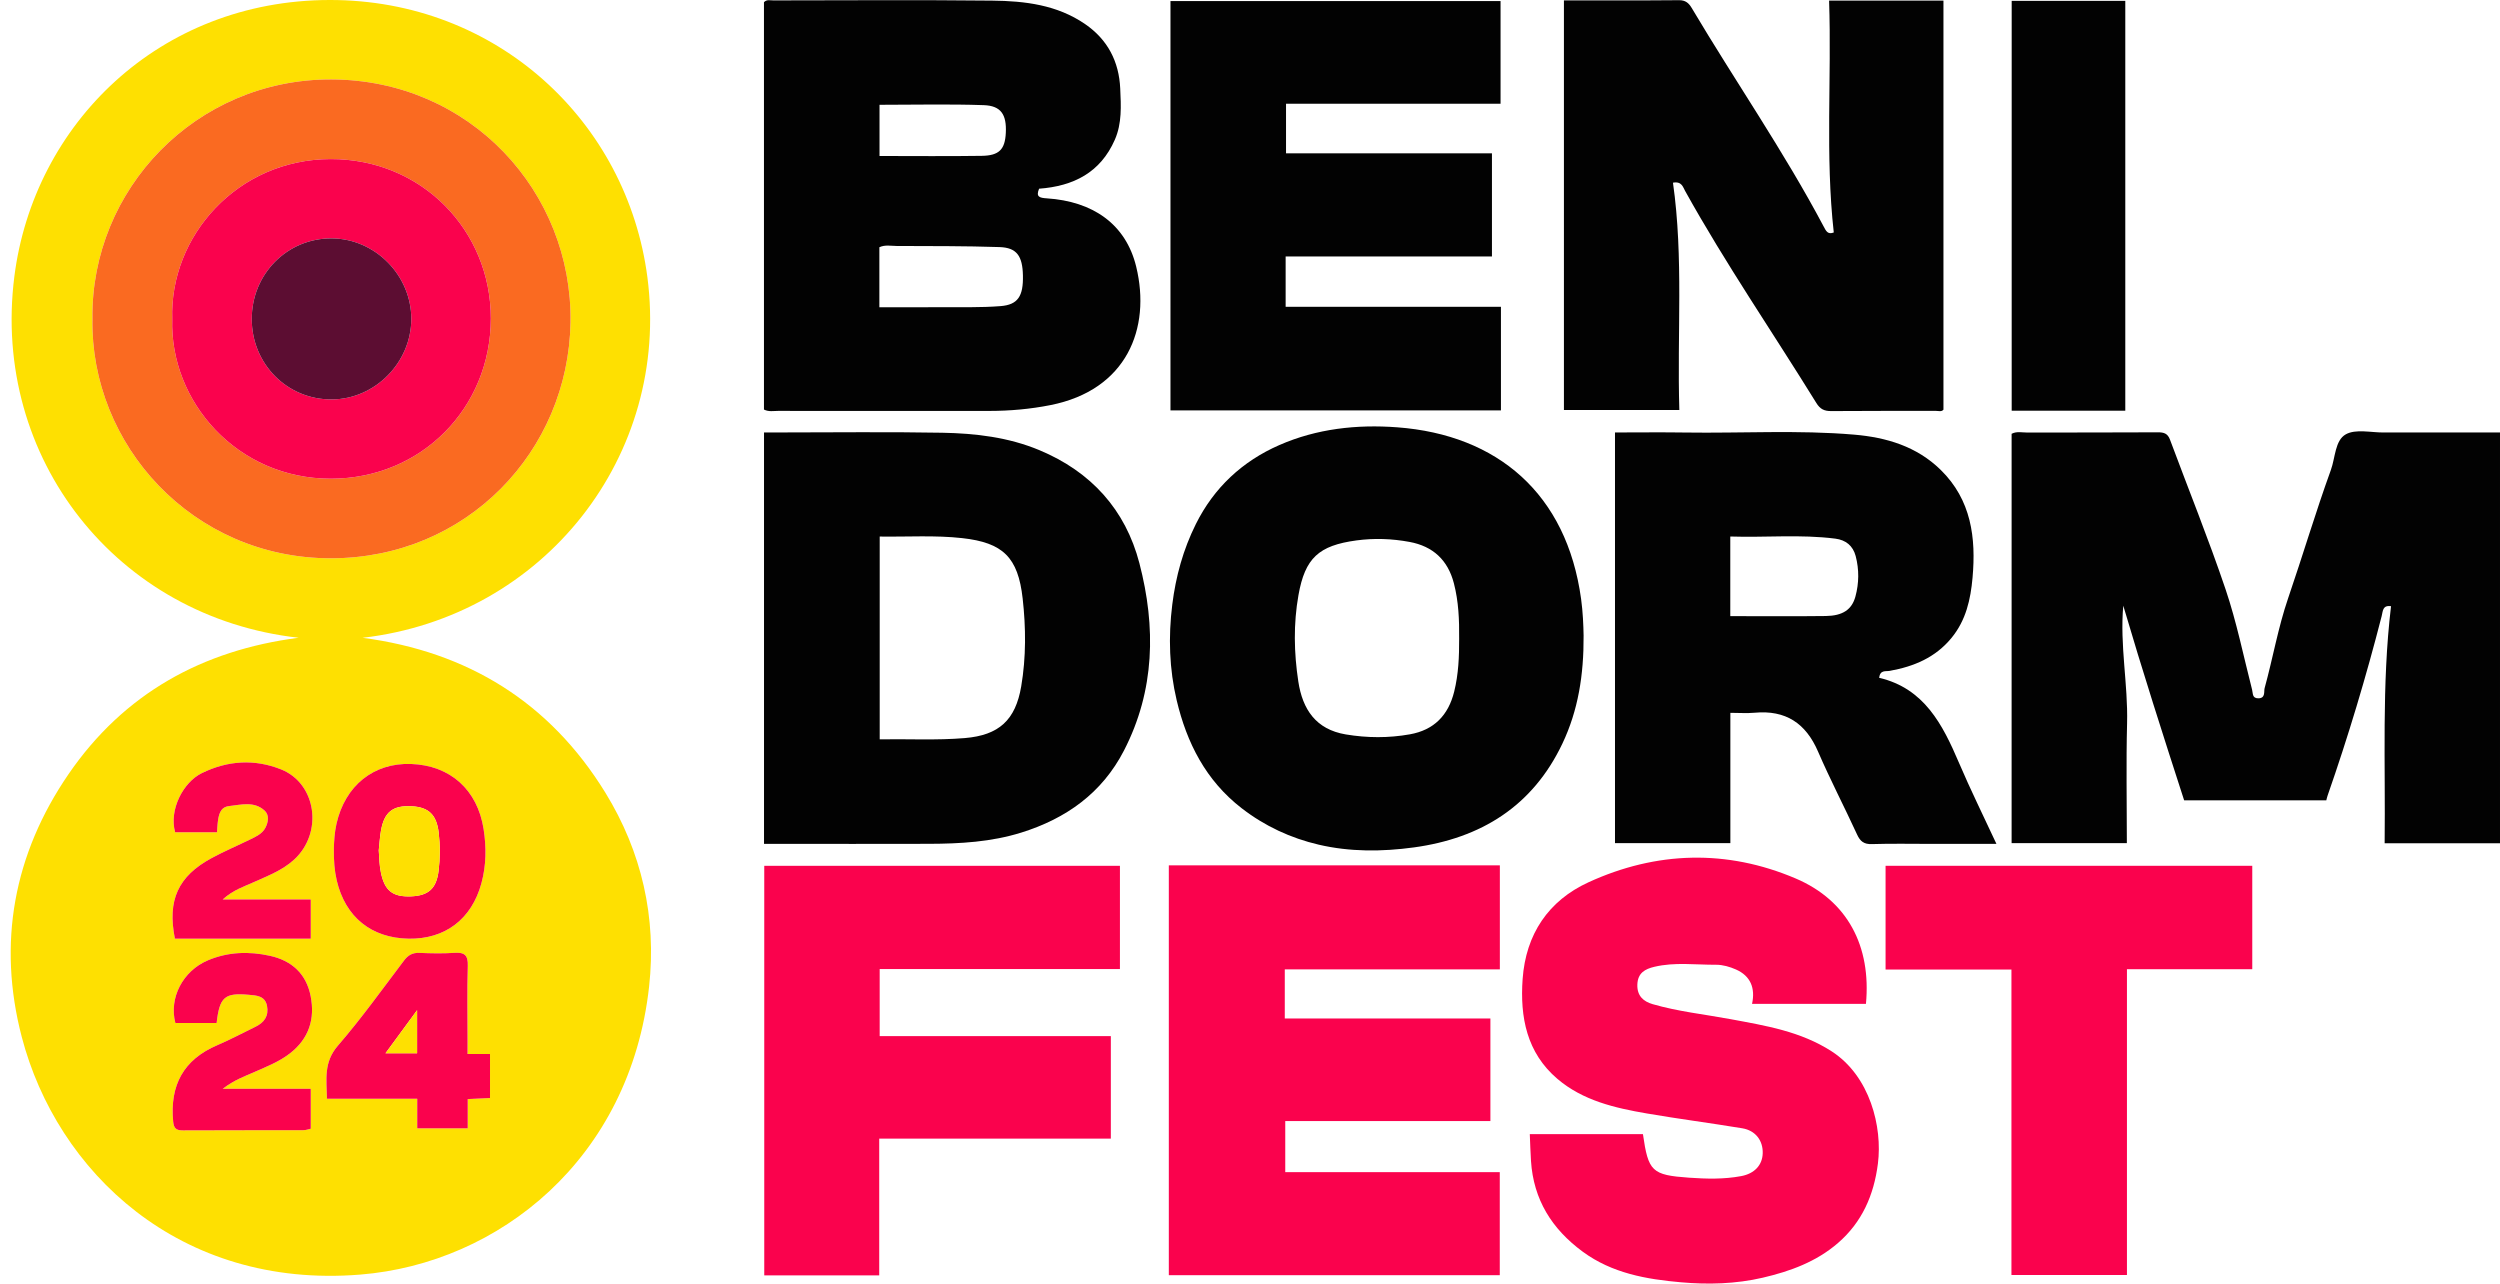 <?xml version="1.0" encoding="UTF-8"?>
<svg id="Layer_1" data-name="Layer 1" xmlns="http://www.w3.org/2000/svg" viewBox="0 0 1641.043 842.551">
  <defs>
    <style>
      .cls-1 {
        fill: #020202;
      }

      .cls-1, .cls-2, .cls-3, .cls-4, .cls-5 {
        stroke-width: 0px;
      }

      .cls-2 {
        fill: #fa6a21;
      }

      .cls-3 {
        fill: #fee001;
      }

      .cls-4 {
        fill: #fa024d;
      }

      .cls-5 {
        fill: #5c0d32;
      }
    </style>
  </defs>
  <path class="cls-3" d="m238.013,418.663c69.017,9.093,122.858,42.347,159.347,101.645,23.934,38.895,33.714,82.101,28.717,127.318-12.506,113.144-98.571,181.679-189.617,189.042-118.805,9.608-199.155-67.719-222.196-156.063-16.022-61.431-5.343-119.908,30.781-172.529,36.265-52.827,87.738-81.264,150.993-89.445C76.941,405.39-5.716,300.996,9.413,181.586,22.088,81.547,104.342.221,216.261 0c110.085-.217,195.437,79.884,208.716,182.068,15.175,116.77-67.57,222.735-186.965,236.594v-0ZM60.669,209.154c-1.471,82.655,65.444,157.283,156.387,157.324,89.493.04,156.097-70.507,157.436-154.896,1.355-85.417-65.726-159.205-157.078-159.445-88.934-.234-157.78,72.237-156.745,157.018l-0.0 0Zm246.243,482.703v-8.977c0-16.304-.344-32.62.16-48.908.217-7.005-2.187-8.953-8.808-8.501-7.573.517-15.22.362-22.814.026-4.562-.202-7.472,1.372-10.228,5.014-14.259,18.842-28.06,38.109-43.481,55.966-9.357,10.835-7.399,22.096-7.119,34.769h59.255v19.415h33.147v-19.203c5.401-.256,9.896-.469,14.632-.693v-28.909h-14.743l0-0Zm-102.93,22.868h-57.82c7.626-5.857,14.53-8.257,21.127-11.166,7.957-3.509,16.081-6.703,23.018-12.089,12.435-9.655,16.58-22.521,13.597-37.654-2.891-14.67-12.449-23.247-26.686-26.398-13.793-3.052-27.6-2.604-40.785,2.974-16.506,6.983-25.614,24.802-21.322,41.105h27.087c1.915-16.988,5.239-19.925,21.004-18.513,5.075.454,10.778.602,12.073,7.303,1.27,6.571-1.803,10.931-7.619,13.725-8.32,3.997-16.449,8.432-24.933,12.037-22.313,9.481-31.261,26.324-29.062,50.061.44,4.748,2.102,5.907,6.449,5.885,26.378-.134,52.756-.059,79.134-.122,1.548-.004,3.095-.601,4.737-.941v-26.206l0.0 0Zm-57.83-124.3c7.071-6.339,13.833-8.378,20.125-11.233,9.384-4.258,19.113-7.847,26.883-15.022,19.02-17.562,14.608-49.825-8.651-59.117-17.446-6.97-35.101-5.86-52.102,2.486-12.099,5.94-21.573,23.934-17.449,38.795h27.495c.16-2.337.209-4.223.432-6.087.596-4.99,1.386-10.428,7.48-11.123,7.916-.902,16.525-3.319,23.313,2.958,3.226,2.984,2.487,7.646.455,11.427-2.024,3.767-5.889,5.55-9.544,7.343-8.525,4.183-17.298,7.893-25.644,12.401-22.131,11.954-29.177,27.708-24.137,52.904h89.169v-25.733h-57.826 0Zm72.999-33.596c-.094,8.239.401,14.723,1.898,21.12,5.614,23.993,22.667,37.813,47.22,38.219,23.926.396,41.336-12.835,47.737-36.386,3.187-11.726,3.307-23.529,1.441-35.555-3.982-25.664-21.803-41.864-47.67-42.744-24.564-.836-43.219,14.225-48.895,39.231-1.339,5.901-1.599,11.832-1.731,16.115l-0-0Z"/>
  <path class="cls-1" d="m1433.707,525.348c-13.779-42.548-27.349-84.911-39.953-127.767-2.328,26.05,3.161,51.474,2.501,77.196-.668,26.047-.148,52.124-.148,78.673h-75.65v-268.693c3.335-1.776,6.918-.812,10.334-.823,28.572-.095,57.145.033,85.717-.153,4.022-.026,6.428.829,7.91,4.814,12.184,32.761,25.318,65.197,36.503,98.292,7.253,21.463,11.757,43.857,17.398,65.859.654,2.548-.018,5.664,4.148,5.641,4.8-.027,3.509-4.628,4.04-6.556,5.414-19.64,8.871-39.908,15.455-59.115,9.6-28.006,18.004-56.405,28.072-84.235,2.926-8.087,2.687-19.42,9.8-23.383,6.479-3.61,16.392-1.174,24.792-1.195,25.277-.062,50.555-.022,76.416-.022v269.638h-75.719c.6-52.078-1.986-103.813,4.193-155.604-5.63-.801-5.308,3.238-6.135,6.462-10.206,39.8-21.982,79.129-35.524,117.926-.336.963-.538,1.973-.826,3.047h-93.325 0Z"/>
  <path class="cls-1" d="m501.477,268.844V1.457c1.778-1.928,4.093-1.192,6.167-1.193,47.899-.038,95.802-.388,143.696.143,21.338.237,42.514,2.738,60.94,15.401,14.888,10.232,22.259,24.653,23.058,42.344.51,11.298,1.201,22.774-3.554,33.599-9.476,21.569-27.177,30.459-49.702,32.118-2.269,5.408.349,6.023,5.084,6.332,29.95,1.958,51.816,16.675,58.655,44.851,9.836,40.52-6.168,80.925-56.259,90.859-13.37,2.651-26.64,3.814-40.124,3.828-46.266.048-92.532.034-138.799-.019-2.912-.003-5.943.705-9.161-.876l0-0Zm75.758-67.167c13.952,0,27.211.07,40.469-.02,13.029-.088,26.107.306,39.07-.712,11.454-.899,14.971-6.559,14.696-20.058-.262-12.874-4.053-18.321-15.341-18.695-22.521-.747-45.072-.634-67.611-.727-3.684-.015-7.519-.925-11.283.829v39.383l-0.0 0Zm.099-99.281c22.686,0,44.893.236,67.091-.097,11.526-.173,15.277-4.242,15.809-15.107.585-11.935-3.105-17.775-14.486-18.169-22.679-.785-45.404-.232-68.415-.232,0,0,0,33.605,0,33.605Z"/>
  <path class="cls-1" d="m1026.59.242c25.47,0,50.506.12,75.539-.116,4.271-.04,6.441,1.921,8.308,5.065,28.548,48.073,60.486,94.099,86.692,143.582,1.514,2.86,2.643,5.367,6.591,3.827-5.642-50.56-1.351-101.32-3.074-152.189h75.07v268.488c-1.222,1.562-3.278.803-5.041.807-22.862.06-45.726-.066-68.587.131-4.558.039-7.288-1.221-9.809-5.302-28.666-46.422-59.622-91.426-86.135-139.186-1.456-2.622-2.258-6.481-7.98-5.432,7.028,49.377,2.653,99.013,4.181,149.198h-75.757V.242h-0Z"/>
  <path class="cls-1" d="m1060.109,553.434v-269.555c15.687,0,30.893-.191,46.093.038,36.981.557,74.015-1.761,110.94,1.391,21.151,1.805,40.968,7.692,56.711,23.083,20.158,19.706,23.315,44.634,20.954,70.893-1.272,14.147-4.266,27.843-13.8,39.451-10.65,12.967-24.74,18.776-40.553,21.625-2.771.499-6.253-.774-6.96,4.548,29.653,6.98,41.694,30.683,52.46,55.915,7.482,17.535,15.962,34.643,24.542,53.117-14.982,0-28.784-0-42.585,0-13.063,0-26.134-.274-39.184.136-5.21.164-7.629-1.762-9.719-6.309-8.374-18.227-17.672-36.044-25.621-54.447-8.053-18.643-21.281-27.339-41.573-25.476-5.083.467-10.247.07-15.971.07v85.521h-75.734l-0-0Zm75.681-148.991c21.413,0,42.055.192,62.69-.077,11.082-.145,17.107-4.172,19.452-12.793,2.38-8.745,2.486-17.717.168-26.554-1.78-6.787-6.512-10.569-13.33-11.44-22.93-2.93-45.905-.634-68.98-1.406v52.27l-0-0Z"/>
  <path class="cls-1" d="m501.512,553.93v-270.051c3.114,0,5.775,0,8.437 0,36.191 0,72.39-.48,108.569.18,21.734.397,43.37,2.912,63.785,11.445,33.878,14.161,56.473,39.015,65.638,74.272,10.867,41.805,10.214,83.415-10.161,122.917-14.392,27.903-37.944,44.628-67.388,53.832-19.741,6.171-40.113,7.311-60.583,7.377-32.925.107-65.851.029-98.776.029h-9.521v0Zm75.938-201.726v133.103c18.898-.296,37.382.728,55.839-.817,22.459-1.879,33.288-11.775,37.051-33.953,3.251-19.166,3.094-38.489.951-57.665-3.026-27.076-12.902-36.661-39.693-39.639-17.833-1.983-35.767-.767-54.148-1.029l0.0 0Z"/>
  <path class="cls-1" d="m1039.502,417.159c.153,25.956-3.592,49.187-13.895,70.899-19.517,41.127-53.429,62.179-97.539,68.204-20.857,2.849-41.939,2.985-62.413-1.801-18.345-4.288-35.359-12.132-50.622-23.939-23.547-18.215-36.039-43.007-42.628-70.803-4.857-20.49-5.562-41.555-2.907-62.834,2.323-18.622,7.178-36.177,15.46-52.825,11.916-23.956,30.567-41.302,54.872-51.929,24.576-10.745,50.844-13.625,77.348-11.636,65.835,4.942,111.227,43.596,120.689,112.689,1.186,8.659,1.516,17.315,1.636,23.975v0Zm-81.694,2.071c.132-12.246-.347-24.411-3.458-36.37-3.971-15.263-13.718-24.28-29.069-27.129-11.537-2.141-23.2-2.572-34.863-.996-24.75,3.343-33.766,11.536-38.088,35.924-3.337,18.83-2.967,37.83-.09,56.723,2.783,18.273,11.53,31.407,31.117,34.698,14.039,2.359,28.126,2.438,42.113-.059,15.8-2.821,25.227-12.439,29.085-28.034,2.838-11.471,3.296-23.069,3.253-34.757l0-0Z"/>
  <path class="cls-4" d="m767.23,568.031h217.297v68.284h-141.179v32.238h134.977v67.328h-134.661v33.535h140.809v67.638h-217.243v-269.023Z"/>
  <path class="cls-1" d="m985.24,201.379v68.019h-216.921V.717h216.671v67.379h-140.82v32.534h135.17v67.696h-135.426v33.052h141.325Z"/>
  <path class="cls-4" d="m1224.839,658.96h-74.766c2.261-10.378-.993-18.339-10.545-22.566-4.042-1.789-8.686-3.133-13.049-3.111-13.511.066-27.128-1.84-40.525,1.342-6.138,1.458-10.901,4.018-11.166,11.635-.259,7.473,4.002,11.131,10.035,12.884,16.773,4.874,34.181,6.686,51.304,9.876,22.942,4.274,45.787,7.941,66.172,21.076,25.264,16.279,33.449,49.755,30.393,73.737-2.642,20.735-10.441,38.433-26.185,52.076-14.154,12.265-31.24,18.556-49.372,22.786-17.845,4.163-36.051,4.584-53.811,3.017-22.534-1.989-45.113-5.902-64.371-20.068-20.318-14.945-32.349-34.222-33.984-59.604-.365-5.662-.512-11.338-.785-17.573h74.273c3.518,24.438,5.743,26.86,30.321,28.588,11.353.798,22.847,1.092,34.179-1.042,8.7-1.638,13.888-7.175,14.117-14.96.246-8.379-4.716-14.992-13.433-16.433-20.824-3.443-41.773-6.144-62.573-9.721-21.039-3.618-41.967-8.415-58.735-22.689-20.193-17.191-24.638-40.548-22.858-65.553,2.092-29.394,16.892-51.434,43.227-63.51,44.59-20.446,90.78-21.756,136.004-2.511,34.102,14.512,49.667,44.508,46.133,82.326l0.0 0Z"/>
  <path class="cls-4" d="m577.437,636.105v44.022h151.734v67.284h-152.032v89.772h-75.464v-268.843h233.463v67.765h-157.701Z"/>
  <path class="cls-4" d="m1320.349,636.423h-82.628v-68.098h240.708v67.882h-82.264v200.726h-75.816v-200.51Z"/>
  <path class="cls-1" d="m1395.078,269.59h-74.575V.566h74.575v269.024Z"/>
  <path class="cls-2" d="m60.669,209.154c-1.035-84.78,67.811-157.252,156.745-157.018,91.352.24,158.434,74.028,157.078,159.445-1.339,84.389-67.943,154.937-157.436,154.896-90.943-.041-157.858-74.669-156.387-157.324l0.0 0Zm52.405.352c-1.704,53.768,42.264,104.748,104.123,104.721,59.391-.026,104.894-46.451,104.984-105.094.089-57.597-45.095-104.871-105.281-104.698-61.252.176-105.681,50.763-103.826,105.071h0Z"/>
  <path class="cls-4" d="m306.912,691.856h14.743v28.909c-4.736.224-9.231.437-14.632.693v19.203h-33.147v-19.415h-59.255c-.279-12.673-2.238-23.934,7.119-34.769,15.421-17.857,29.222-37.124,43.481-55.966,2.756-3.642,5.666-5.216,10.228-5.014,7.594.336,15.241.491,22.814-.026,6.622-.452,9.025,1.496,8.808,8.501-.504,16.289-.16,32.604-.16,48.908v8.977Zm-33.124-28.748c-7.616,10.38-13.965,19.034-20.733,28.259h20.733v-28.259Z"/>
  <path class="cls-4" d="m203.982,714.725v26.206c-1.642.341-3.188.938-4.737.941-26.378.063-52.757-.013-79.134.122-4.347.022-6.009-1.137-6.449-5.885-2.199-23.737,6.749-40.58,29.062-50.061,8.484-3.605,16.614-8.04,24.933-12.037,5.815-2.794,8.888-7.154,7.619-13.725-1.295-6.701-6.998-6.849-12.073-7.303-15.764-1.412-19.089,1.525-21.004,18.513h-27.087c-4.293-16.303,4.816-34.122,21.322-41.105,13.185-5.578,26.992-6.027,40.785-2.974,14.238,3.151,23.795,11.728,26.686,26.398,2.983,15.133-1.163,27.999-13.597,37.654-6.937,5.386-15.061,8.579-23.018,12.089-6.598,2.91-13.502,5.309-21.127,11.166h57.82v-0Z"/>
  <path class="cls-4" d="m146.152,590.425h57.826v25.733c-29.749,0-59.459,0-89.171-.012-5.038-25.184,2.008-40.939,24.139-52.893,8.346-4.508,17.119-8.218,25.644-12.401,3.654-1.793,7.52-3.576,9.544-7.343,2.031-3.781,2.771-8.444-.455-11.427-6.788-6.277-15.397-3.861-23.313-2.958-6.095.695-6.884,6.133-7.48,11.123-.223,1.865-.272,3.751-.432,6.087h-27.495c-4.124-14.861,5.35-32.856,17.449-38.795,17.002-8.347,34.657-9.456,52.102-2.486,23.26,9.292,27.672,41.555,8.651,59.117-7.77,7.174-17.499,10.763-26.883,15.022-6.293,2.855-13.054,4.894-20.125,11.233h-0Z"/>
  <path class="cls-4" d="m219.151,556.829c.133-4.283.392-10.214,1.731-16.115,5.676-25.006,24.331-40.067,48.895-39.231,25.867.881,43.688,17.081,47.67,42.744,1.866,12.026,1.746,23.829-1.441,35.555-6.401,23.552-23.811,36.782-47.737,36.386-24.553-.406-41.606-14.226-47.22-38.219-1.497-6.398-1.992-12.881-1.898-21.12h0Zm29.466,1.37c.308,4.925.409,9.761,1.424,14.609,2.486,11.871,7.656,16.069,19.811,15.58,11.478-.462,16.633-5.203,18.049-16.751,1.026-8.367,1.076-16.735.064-25.128-1.399-11.605-6.486-16.667-17.681-17.255-12.438-.652-18.049,3.715-20.212,16.053-.745,4.252-.985,8.592-1.455,12.892h-0Z"/>
  <path class="cls-4" d="m113.073,209.506c-1.855-54.308,42.574-104.896,103.826-105.071,60.186-.173,105.37,47.101,105.281,104.698-.09,58.643-45.593,105.068-104.984,105.094-61.859.027-105.826-50.953-104.123-104.721l-0.0 0Zm52.195-.099c.019,29.601,23.35,53.009,52.615,52.787,28.369-.215,52.105-24.328,52.092-52.92-.013-28.586-23.794-52.626-52.224-52.794-29.171-.172-52.502,23.356-52.483,52.927Z"/>
  <path class="cls-3" d="m273.788,663.108v28.259h-20.733c6.768-9.224,13.117-17.879,20.733-28.259Z"/>
  <path class="cls-3" d="m248.618,558.2c.471-4.3.71-8.64,1.455-12.892,2.162-12.337,7.773-16.705,20.212-16.053,11.194.587,16.281,5.649,17.681,17.255,1.012,8.393.962,16.762-.064,25.128-1.415,11.549-6.571,16.29-18.049,16.751-12.155.489-17.325-3.709-19.811-15.58-1.016-4.849-1.116-9.684-1.424-14.609l0-0Z"/>
  <path class="cls-5" d="m165.268,209.407c-.018-29.571,23.312-53.099,52.483-52.927,28.43.168,52.211,24.208,52.224,52.794.013,28.592-23.723,52.706-52.092,52.92-29.265.222-52.596-23.186-52.615-52.787v0Z"/>
</svg>